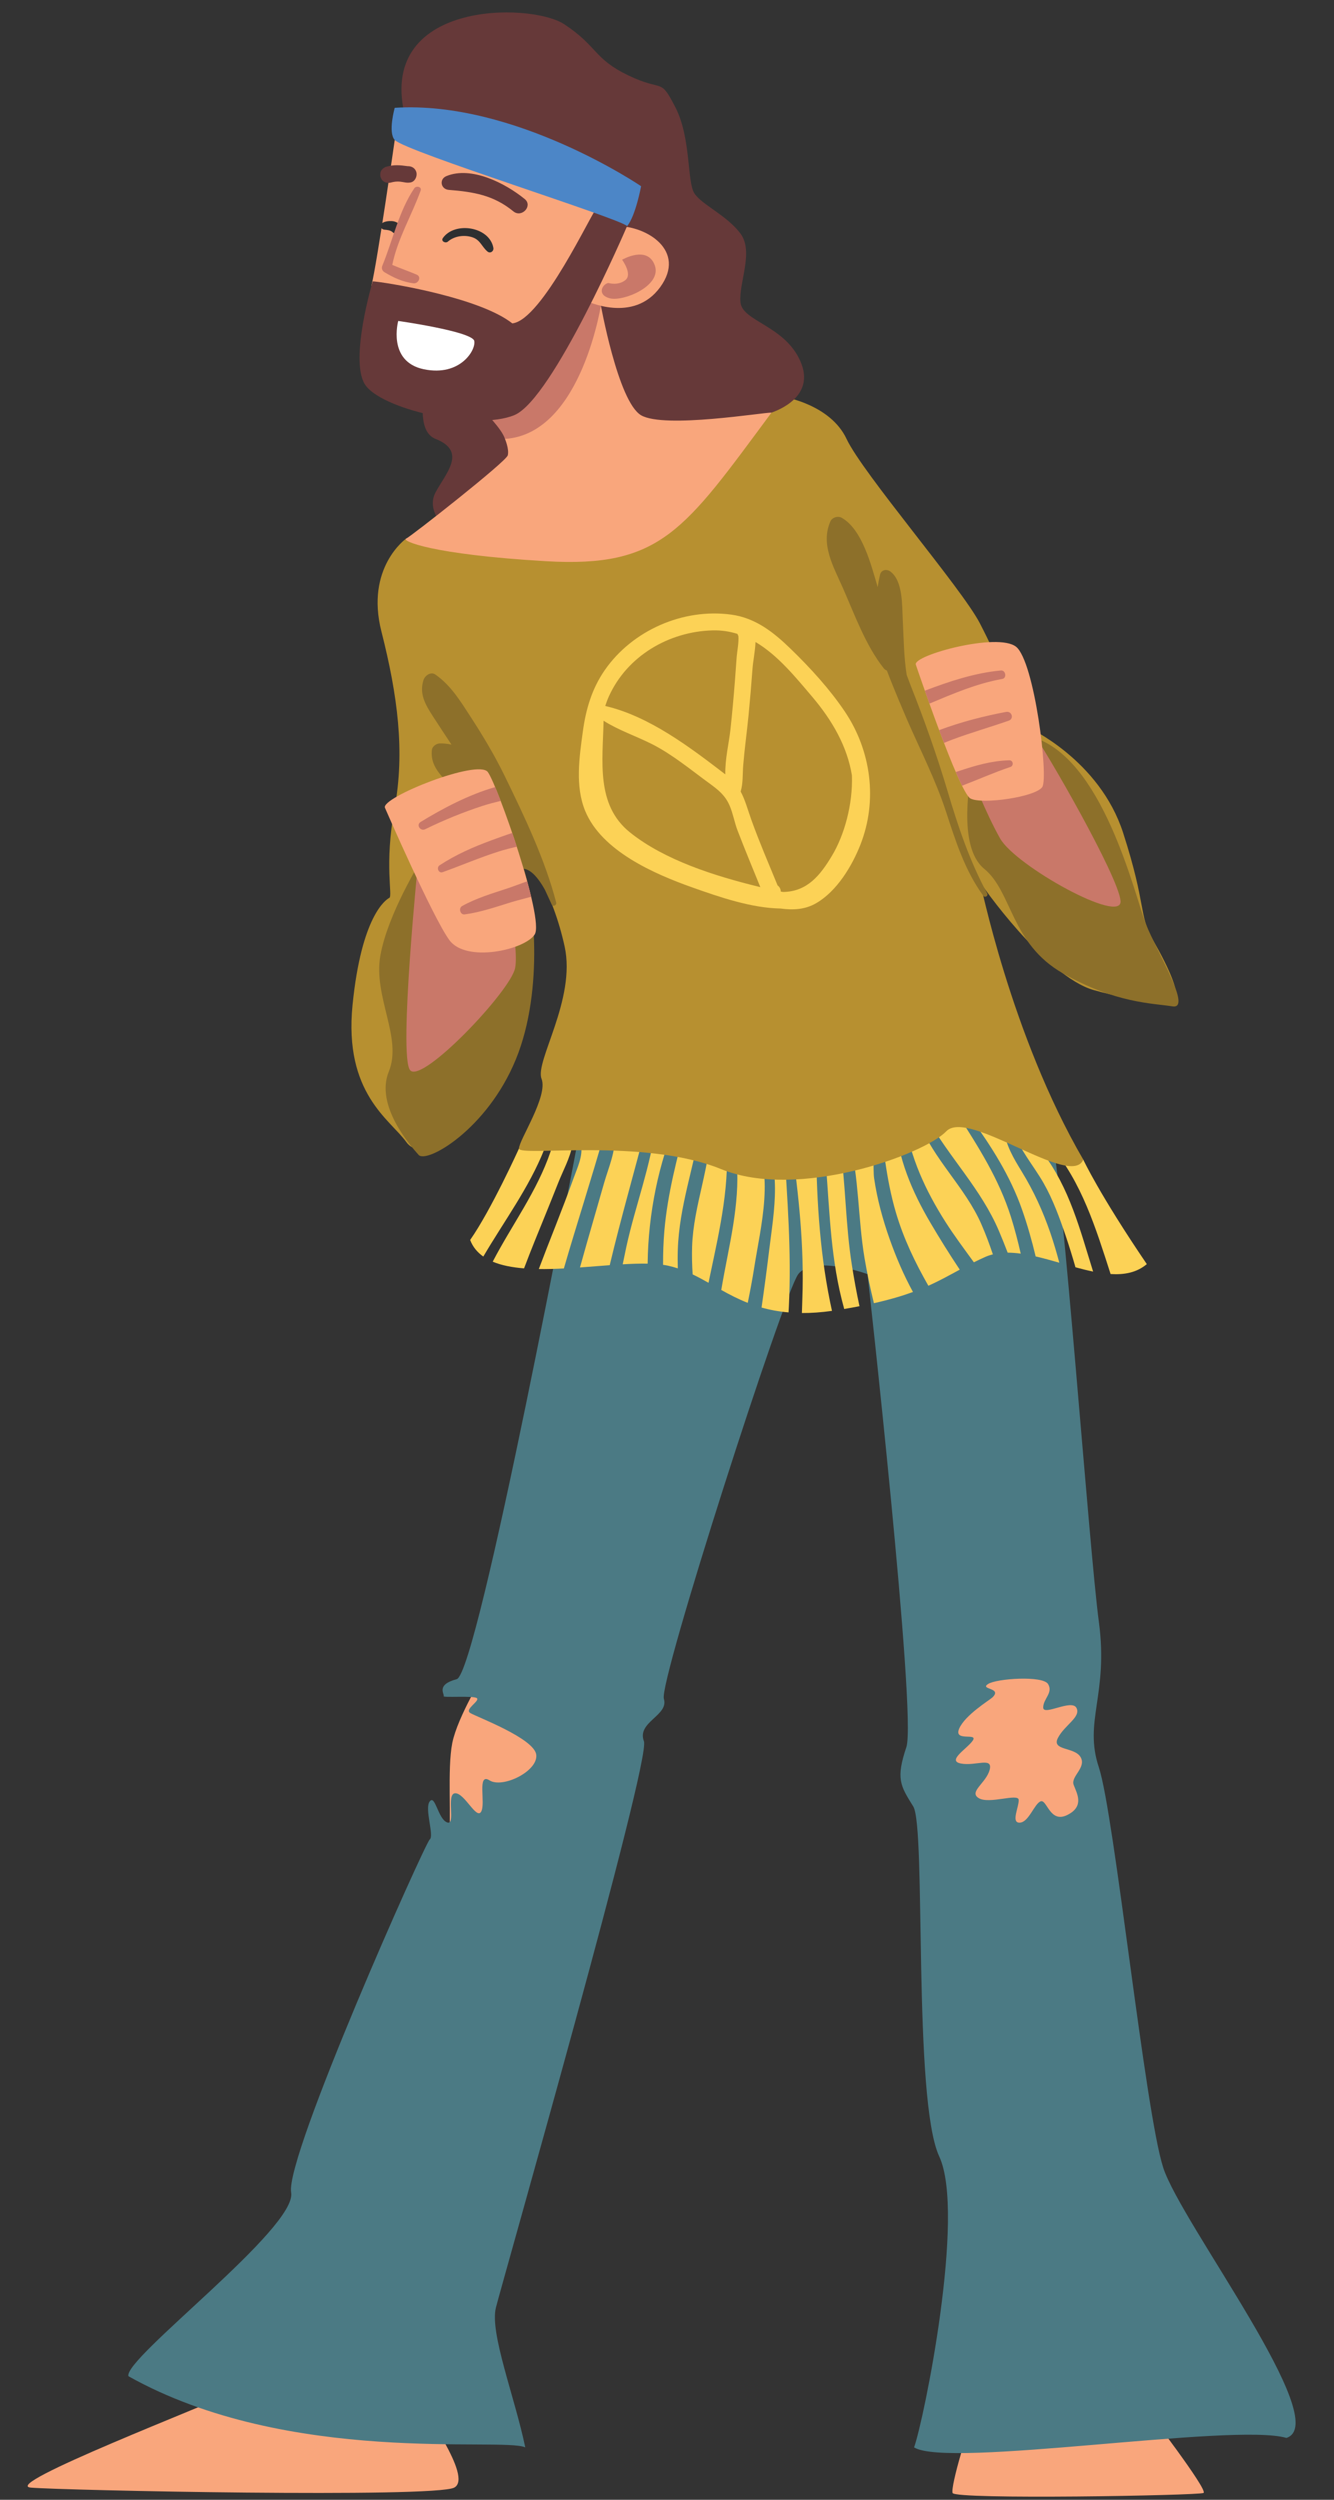 <?xml version="1.0" encoding="UTF-8"?><svg xmlns="http://www.w3.org/2000/svg" xmlns:xlink="http://www.w3.org/1999/xlink" height="2415.0" preserveAspectRatio="xMidYMid meet" version="1.0" viewBox="860.8 288.0 1288.8 2415.0" width="1288.8" zoomAndPan="magnify"><rect x="860.8" y="288.0" width="1288.8" height="2415.0" fill="#333333" stroke="none"/><g><g id="change1_1"><path d="M 1805.441 2612.801 C 1796.316 2631.059 1779.066 2689.75 1781.098 2696.41 C 1783.125 2703.07 2018.441 2698.879 2023.52 2696.41 C 2028.582 2693.949 1967.727 2614.828 1961.641 2606.719 C 1955.555 2598.598 1805.441 2612.801 1805.441 2612.801" fill="#f9a67c"/></g><g id="change1_2"><path d="M 1268.531 2607.391 C 1266.5 2613.48 1318.57 2681.102 1299.641 2691.238 C 1280.699 2701.379 920.289 2693.949 890.535 2691.238 C 860.785 2688.539 1059.68 2612.121 1097.16 2594.539 C 1134.641 2576.961 1268.531 2607.391 1268.531 2607.391" fill="#f9a67c"/></g><g id="change1_3"><path d="M 1329.73 1902.789 C 1329.73 1902.789 1302.852 1946.41 1297.781 1971.762 C 1292.711 1997.121 1297.27 2046.309 1294.23 2066.602 C 1291.191 2086.891 1384.5 2064.059 1391.602 2000.16 C 1398.699 1936.262 1329.73 1902.789 1329.73 1902.789" fill="#f9a67c"/></g><g id="change2_1"><path d="M 1420.047 1384.734 C 1420.047 1384.734 1322.68 1904.816 1302.035 1910.227 C 1281.387 1915.637 1290.684 1924.848 1289.414 1926.625 C 1288.145 1928.395 1318.828 1925.867 1321.613 1928.656 C 1324.406 1931.438 1309.445 1939.305 1315.023 1942.855 C 1320.609 1946.406 1377.41 1967.445 1378.926 1983.426 C 1380.445 1999.398 1346.223 2015.887 1333.797 2008.016 C 1321.363 2000.156 1330.25 2030.086 1325.676 2038.195 C 1321.109 2046.305 1309.703 2020.195 1300.574 2020.445 C 1291.445 2020.695 1301.586 2052.145 1292.715 2048.598 C 1283.836 2045.047 1281.305 2021.457 1275.973 2028.305 C 1270.652 2035.156 1280.535 2061.527 1275.973 2065.078 C 1271.414 2068.629 1136.004 2371.758 1142.086 2406.07 C 1148.176 2440.367 979.797 2566.598 984.871 2583.617 C 1140.055 2670.617 1345.969 2642.219 1368.27 2652.359 C 1358.129 2603.668 1333.797 2541.797 1339.879 2517.457 C 1345.969 2493.109 1489.996 1988.918 1482.898 1970.195 C 1475.793 1951.477 1507.23 1945.387 1502.168 1929.156 C 1497.09 1912.926 1617.801 1537.883 1631.988 1519 C 1646.191 1500.102 1698.852 1518.629 1698.93 1519 C 1698.996 1519.367 1746.617 1945.387 1736.465 1975.816 C 1726.324 2006.246 1730.383 2012.836 1743.07 2033.125 C 1755.73 2053.406 1742.559 2315.949 1768.246 2371.398 C 1793.949 2426.848 1753.371 2626.316 1743.902 2652.359 C 1776.371 2672.977 2052.262 2628.348 2103.641 2643.23 C 2149.629 2628.348 2002.215 2436.309 1984.633 2382.219 C 1967.055 2328.117 1937.301 2040.059 1922.426 1995.426 C 1907.551 1950.797 1931.895 1925.098 1922.426 1854.777 C 1912.957 1784.457 1887.27 1423.203 1876.441 1384.734 C 1865.625 1346.277 1595.223 1292.023 1420.047 1384.734" fill="#4b7a84"/></g><g id="change3_1"><path d="M 1837.422 1463.438 C 1825.922 1427.188 1806.367 1396.539 1786.23 1365.004 C 1692.66 1344.359 1547.859 1335.852 1362.191 1397.594 C 1362.191 1397.594 1335.301 1457.012 1315.02 1485.918 C 1317.602 1492.695 1322.012 1497.918 1327.734 1501.941 C 1347.719 1467.891 1371.867 1435.461 1386.449 1398.852 C 1387.957 1395.066 1394.031 1396.551 1392.684 1400.562 C 1379.82 1438.703 1355.289 1471.391 1336.82 1506.891 C 1345.375 1510.496 1355.719 1512.445 1367.086 1513.363 C 1370.43 1504.57 1373.84 1495.797 1377.363 1487.062 C 1384.977 1468.285 1392.66 1449.566 1400.094 1430.715 C 1404.625 1419.258 1411.547 1406.645 1413.746 1394.488 C 1414.504 1390.316 1421.441 1390.297 1422.188 1394.488 C 1424.023 1404.969 1418.562 1416.242 1415.094 1425.852 C 1409.43 1441.535 1403.469 1457.113 1397.383 1472.637 C 1391.98 1486.406 1386.539 1500.172 1381.34 1514.02 C 1389.168 1514.121 1397.305 1513.871 1405.555 1513.453 C 1418.188 1469.895 1432.285 1426.703 1444.59 1383.156 C 1446.211 1377.367 1453.859 1379.145 1454.414 1384.484 C 1456.066 1399.949 1448.602 1416.141 1444.441 1430.816 C 1439.035 1449.852 1433.496 1468.832 1428.059 1487.844 C 1425.711 1496.047 1423.41 1504.262 1421.121 1512.477 C 1430.832 1511.773 1440.52 1510.961 1449.871 1510.27 C 1460.758 1464.434 1473.938 1419.191 1485.73 1373.176 C 1486.945 1368.461 1494.988 1369.355 1494.391 1374.34 C 1489.652 1414.293 1474.469 1453.195 1465.926 1492.523 C 1464.703 1498.156 1463.547 1503.785 1462.414 1509.43 C 1470.98 1508.918 1479.102 1508.637 1486.504 1508.785 C 1487 1460.492 1497.199 1410.906 1515.34 1368.938 C 1517.527 1363.906 1525.211 1367.609 1523.93 1372.551 C 1514.875 1407.258 1505.766 1441.047 1502.66 1476.965 C 1501.707 1487.992 1501.379 1498.973 1501.402 1509.918 C 1503.078 1510.156 1504.688 1510.438 1506.219 1510.766 C 1509.461 1511.48 1512.586 1512.352 1515.633 1513.363 C 1515.477 1507.48 1515.43 1501.59 1515.625 1495.684 C 1516.938 1453.309 1531.59 1414.52 1538.207 1373.094 C 1539.066 1367.703 1547.352 1369.266 1547.418 1374.34 C 1547.871 1413.965 1530.762 1452.141 1529.457 1492.137 C 1529.176 1501.203 1529.391 1510.211 1529.98 1519.188 C 1535.168 1521.656 1540.234 1524.422 1545.32 1527.289 C 1545.785 1525.02 1546.25 1522.766 1546.727 1520.512 C 1556.301 1474.961 1566.781 1430.363 1562.035 1383.473 C 1561.672 1380.02 1567.102 1379.484 1567.938 1382.68 C 1578.227 1421.816 1571.508 1461.691 1563.859 1500.695 C 1561.648 1511.98 1559.508 1523.129 1557.629 1534.223 C 1565.57 1538.652 1573.91 1543.004 1583.203 1546.676 C 1585.559 1535.117 1587.758 1523.582 1589.547 1512.082 C 1595.461 1473.863 1610.168 1419.145 1586.973 1384.461 C 1584.074 1380.133 1590.816 1376.516 1593.82 1380.461 C 1617.691 1411.789 1608.402 1458.77 1604.039 1494.789 C 1601.785 1513.484 1599.27 1532.34 1596.551 1551.207 C 1604.414 1553.438 1613.059 1555.059 1622.621 1555.898 C 1622.723 1553.973 1622.824 1552.059 1622.93 1550.141 C 1625.578 1496.852 1621.34 1445.68 1618.191 1392.605 C 1617.953 1388.527 1624.797 1387.574 1625.352 1391.633 C 1632.355 1442.395 1637.828 1491.004 1635.969 1542.402 C 1635.801 1547.105 1635.688 1551.797 1635.527 1556.5 C 1644.379 1556.543 1654.02 1555.898 1664.594 1554.414 C 1653.238 1503.188 1649.805 1450.293 1649.297 1396.652 C 1649.238 1391.43 1656.797 1391.645 1657.273 1396.652 C 1661.758 1442.824 1661.93 1489.012 1671.922 1534.539 C 1673.25 1540.613 1674.777 1546.617 1676.398 1552.59 C 1681.59 1551.719 1686.508 1550.82 1691.164 1549.914 C 1688.32 1536.84 1685.949 1523.641 1683.855 1510.461 C 1677.531 1470.723 1677.895 1430.441 1671.969 1390.84 C 1671.074 1384.879 1679.684 1382.125 1681.262 1388.277 C 1690.754 1425.363 1689.68 1465.488 1696.023 1503.344 C 1698.504 1518.086 1701.609 1532.59 1705.09 1547.004 C 1720.363 1543.57 1732.512 1539.934 1742.844 1536.172 C 1733.812 1519.73 1726.426 1502.312 1720.297 1485.012 C 1713.574 1466.031 1708.215 1446.293 1705.305 1426.363 C 1703.977 1417.262 1706.234 1397.297 1701.121 1389.809 C 1698.371 1385.762 1703.582 1381.855 1707.285 1383.645 C 1715.027 1387.371 1714.902 1402.352 1715.91 1409.32 C 1718.359 1426.215 1721.449 1442.723 1726.277 1459.152 C 1733.812 1484.828 1744.984 1507.797 1757.711 1530.145 C 1768.883 1525.145 1778.129 1519.934 1788.031 1514.586 C 1778.141 1499.742 1768.699 1484.594 1759.816 1469.512 C 1741.961 1439.234 1728.047 1406.715 1725.77 1371.305 C 1725.438 1366.16 1734.039 1364.969 1734.797 1370.082 C 1740.168 1406.125 1754.832 1437.988 1774.289 1468.559 C 1782.719 1481.816 1792.328 1494.574 1801.676 1507.504 C 1805.266 1505.723 1808.973 1503.945 1813.027 1502.145 C 1815.281 1501.156 1817.629 1500.422 1820.031 1499.809 C 1816.758 1490.078 1813.152 1480.41 1809.004 1470.883 C 1793.312 1434.871 1762.434 1407.961 1748.465 1371.453 C 1746.664 1366.727 1754.105 1363.871 1756.465 1368.074 C 1778.027 1406.602 1808.621 1436.367 1826.059 1477.602 C 1828.891 1484.332 1831.668 1491.219 1834.34 1498.18 C 1838.422 1498.188 1842.648 1498.527 1846.953 1499.117 C 1844.199 1487.129 1841.152 1475.199 1837.422 1463.438" fill="#fcd256"/></g><g id="change3_2"><path d="M 1875.625 1479.254 C 1868.367 1458.109 1859.535 1438.762 1847.883 1419.77 C 1840.047 1407.008 1832.566 1394.465 1830.738 1379.402 C 1830.602 1378.352 1830.902 1377.539 1831.387 1376.918 C 1821.375 1373.832 1810.5 1370.754 1798.629 1367.867 C 1818.637 1395.688 1836.738 1423.77 1848.301 1456.793 C 1853.453 1471.531 1857.73 1486.57 1861.352 1501.805 C 1868.852 1503.539 1876.527 1505.691 1884.215 1507.898 C 1881.66 1498.281 1878.875 1488.723 1875.625 1479.254" fill="#fcd256"/></g><g id="change3_3"><path d="M 1867.895 1401.305 C 1864.281 1396.605 1872.289 1390.566 1876.07 1395 C 1905.891 1430.062 1919.551 1474.742 1933.77 1518.84 C 1947.09 1519.672 1959.133 1517.414 1968.746 1509.234 C 1922.598 1441.273 1907.379 1408.312 1907.379 1408.312 C 1907.379 1408.312 1883.738 1393.926 1839.23 1379.406 C 1845.621 1398.539 1859.137 1413.672 1869.027 1430.969 C 1878.219 1447.07 1884.742 1465.223 1890.66 1482.738 C 1893.934 1492.461 1896.988 1502.34 1899.828 1512.316 C 1905.602 1513.887 1911.289 1515.312 1916.883 1516.457 C 1904.344 1476.48 1894.141 1435.449 1867.895 1401.305" fill="#fcd256"/></g><g id="change4_1"><path d="M 1253.148 808.359 C 1253.148 808.359 1213.59 836.258 1229.309 898.129 C 1245.027 960.004 1252.129 1014.16 1241.988 1068.988 C 1231.848 1123.816 1240.469 1153.559 1236.918 1155.418 C 1233.367 1157.289 1210.039 1173 1201.418 1258.715 C 1192.797 1344.414 1237.93 1369.789 1253.148 1391.086 C 1268.359 1412.387 1300.027 1380.43 1344.547 1310.445 C 1389.059 1240.445 1354.578 1155.074 1362.188 1130.816 C 1369.789 1106.559 1395.148 1151.188 1406.309 1202.418 C 1417.469 1253.645 1377.398 1313.488 1383.988 1330.215 C 1390.59 1346.945 1362.188 1389.402 1362.188 1397.586 C 1362.188 1405.789 1482.883 1387.016 1557.441 1417.445 C 1631.984 1447.887 1753.711 1403.246 1775.012 1380.93 C 1796.312 1358.617 1895.711 1436.715 1907.371 1408.316 C 1836.883 1287.117 1807.828 1138.289 1807.398 1139.418 C 1806.957 1140.543 1870.855 1231.316 1917.512 1244.516 C 1964.168 1257.703 1964.168 1248.059 1986.996 1255.16 C 2009.812 1262.258 1989.012 1221.188 1974.812 1196.332 C 1960.613 1171.488 1968.742 1163.543 1945.914 1092.715 C 1923.082 1021.875 1853.883 990.703 1853.883 990.703 C 1853.883 990.703 1825.082 923.988 1807.398 890.016 C 1789.711 856.031 1694.371 745.473 1678.656 712.004 C 1662.926 678.531 1617.785 671.43 1617.785 671.43 L 1253.148 808.359" fill="#b79030"/></g><g id="change5_1"><path d="M 1799.344 1029.02 C 1799.344 1037.258 1784.449 1105.039 1811.68 1127.367 C 1838.91 1149.68 1837.242 1199.559 1887.773 1228.379 C 1938.305 1257.188 1974.312 1257.188 1993.59 1260.238 C 2012.855 1263.277 1978.562 1207.879 1967.816 1180.551 C 1957.062 1153.227 1926.129 1017.312 1856.148 999.555 C 1811.582 992.098 1799.344 1029.02 1799.344 1029.02" fill="#8d702a"/></g><g id="change5_2"><path d="M 1267.355 1119.691 C 1267.355 1119.691 1235.398 1170.973 1228.301 1211.039 C 1221.203 1251.098 1249.816 1290.527 1236.414 1323.309 C 1223.023 1356.082 1257.523 1395.125 1265.23 1403.742 C 1272.934 1412.383 1331.301 1379.41 1359.168 1311.449 C 1387.039 1243.484 1376.25 1152.617 1365.93 1124.773 C 1355.598 1096.926 1277.863 1101.328 1267.355 1119.691" fill="#8d702a"/></g><g id="change6_1"><path d="M 1799.348 1037.246 C 1799.348 1037.246 1812.195 1071.734 1827.07 1098.105 C 1841.945 1124.473 1945.418 1181.961 1943.379 1158.289 C 1941.352 1134.629 1871.027 1012.23 1856.836 993.305 C 1842.629 974.367 1799.348 1037.246 1799.348 1037.246" fill="#c97869"/></g><g id="change6_2"><path d="M 1265.148 1115.688 C 1265.148 1117.723 1245.543 1308.406 1257.043 1321.934 C 1268.535 1335.457 1354.141 1245.406 1358.473 1223.207 C 1362.797 1201 1345.617 1125.156 1345.617 1125.156 L 1265.148 1115.688" fill="#c97869"/></g><g id="change3_4"><path d="M 1664.48 1114.879 C 1653.441 1133.246 1640.902 1149.406 1617.375 1149.707 C 1616.633 1149.629 1615.902 1149.473 1615.16 1149.367 C 1615.148 1149.238 1615.133 1149.094 1615.121 1148.949 C 1614.914 1146.449 1613.699 1144.586 1612.059 1143.41 C 1603.457 1122.453 1594.438 1101.586 1586.785 1080.289 C 1582.98 1069.691 1580.762 1060.777 1576.359 1052.719 C 1578.82 1044.418 1578.105 1036.23 1578.859 1027.094 C 1580.152 1011.18 1582.395 995.32 1583.945 979.418 C 1585.441 964.129 1586.734 948.828 1587.855 933.512 C 1588.324 927.098 1590.371 917.102 1590.707 908.238 C 1612.086 920.844 1629.262 942.023 1645.504 961.156 C 1664.938 984.059 1679.379 1009.277 1683.848 1037.105 C 1684.828 1064.789 1676.68 1094.637 1664.48 1114.879 Z M 1593.043 1144.465 C 1551.84 1134.367 1503.082 1119.168 1469.453 1092.188 C 1436.242 1065.547 1443.152 1023.043 1443.934 984.293 C 1458.336 993.453 1475.031 999.02 1490.281 1006.672 C 1510.301 1016.719 1528.172 1031.711 1546.223 1044.848 C 1554.629 1050.973 1561.383 1056.316 1565.656 1066.172 C 1568.98 1073.848 1570.402 1082.66 1573.453 1090.559 C 1580.488 1108.82 1587.984 1126.922 1595.375 1145.055 C 1594.594 1144.859 1593.812 1144.648 1593.043 1144.465 Z M 1449.027 960.832 C 1466.652 921.715 1507.043 898.098 1549.301 897.004 C 1557.863 896.781 1565.812 898.059 1573.281 900.406 C 1573.492 901.109 1573.805 901.785 1574.168 902.414 C 1574.77 908.082 1572.801 918.602 1572.527 922.512 C 1572.004 930.176 1571.445 937.84 1570.844 945.488 C 1569.594 961.391 1568.172 977.281 1566.453 993.141 C 1565.121 1005.461 1561.16 1021.633 1561.539 1036.102 C 1527.48 1009.969 1488.09 979.926 1445.523 970.031 C 1446.551 966.906 1447.672 963.816 1449.027 960.832 Z M 1677.02 975.469 C 1662.371 953.699 1643.719 933.328 1624.949 915.094 C 1608.254 898.879 1590.852 884.973 1567.129 881.754 C 1520.703 875.457 1471.707 896.988 1445.094 935.375 C 1432.633 953.348 1426.832 973.16 1423.898 994.652 C 1420.496 1019.512 1416.312 1047.57 1426.168 1071.449 C 1442.121 1110.148 1492.73 1132.215 1529.383 1145.234 C 1555.75 1154.605 1586.512 1165.23 1614.965 1165.711 C 1626.824 1167.34 1638.633 1166.832 1649.504 1160.461 C 1669.383 1148.832 1683.914 1124.785 1692.102 1103.945 C 1708.824 1061.309 1702.461 1013.281 1677.02 975.469" fill="#fcd256"/></g><g id="change7_1"><path d="M 1287.492 605.523 C 1287.133 608.535 1250.652 699.828 1281.57 712.008 C 1312.492 724.168 1291.223 745.465 1281.57 763.734 C 1271.91 781.984 1292.199 799.738 1292.199 799.738 C 1292.199 799.738 1600.551 688.664 1606.133 686.648 C 1611.699 684.621 1649.23 671.293 1634.02 636.871 C 1618.801 602.461 1578.23 598.602 1576.199 580.25 C 1574.172 561.883 1589.391 531.402 1576.199 513.684 C 1563.02 495.945 1538.668 485.797 1531.57 474.648 C 1524.473 463.504 1528.531 421.309 1513.32 391.691 C 1498.102 362.062 1502.27 377.285 1468.242 361.047 C 1434.199 344.824 1438.262 332.645 1405.801 311.348 C 1373.34 290.051 1222.301 288.023 1252.68 402.641 C 1278 452.34 1287.492 605.523 1287.492 605.523" fill="#663939"/></g><g id="change1_4"><path d="M 1440.781 580.25 C 1440.781 580.25 1457.699 676 1480.18 689.184 C 1502.664 702.363 1599.531 686.141 1606.137 686.645 C 1521.934 800.238 1499.621 836.758 1388.051 830.164 C 1276.48 823.574 1248.578 810.391 1253.148 808.359 C 1257.711 806.324 1349.852 733.984 1351.371 727.898 C 1352.891 721.812 1348.66 712 1348.66 712 L 1440.781 580.25" fill="#f9a67c"/></g><g id="change6_3"><path d="M 1328.379 685.293 C 1328.379 685.293 1345.617 702.195 1348.656 712.008 C 1423.715 707.266 1442.168 578.457 1442.168 578.457 L 1431.828 561.75 L 1328.379 685.293" fill="#c97869"/></g><g id="change1_5"><path d="M 1242.16 423.262 C 1242.16 423.262 1225.488 539.832 1219.609 564.258 C 1236.918 601.945 1352.551 630.855 1374.359 627.82 C 1396.168 624.77 1427.098 578.625 1427.098 578.625 C 1427.098 578.625 1472.738 600.934 1498.609 565.441 C 1524.469 529.938 1485.078 505.895 1456.008 506.43 C 1438.77 462.988 1242.16 423.262 1242.16 423.262" fill="#f9a67c"/></g><g id="change7_2"><path d="M 1220.859 559.852 C 1221.242 559.82 1222.422 559.914 1224.289 560.129 C 1242.441 562.273 1325.102 576.199 1355.762 600.43 C 1384.5 597.391 1432.852 492.242 1437.242 489.188 C 1441.641 486.148 1466.66 506.43 1466.66 506.43 C 1466.66 506.43 1394.98 673.453 1357.793 689.016 C 1320.602 704.562 1227.621 683.262 1213.082 658.926 C 1198.551 634.574 1220.859 559.852 1220.859 559.852" fill="#663939"/></g><g id="change8_1"><path d="M 1242.164 392.16 C 1242.164 392.16 1235.402 415.824 1242.164 423.254 C 1253.664 434.758 1459.902 499 1466.664 506.43 C 1474.773 496.961 1480.184 467.891 1480.184 467.891 C 1480.184 467.891 1357.793 384.715 1242.164 392.16" fill="#4c86c7"/></g><g id="change9_1"><path d="M 1245.539 598.066 C 1245.539 598.066 1314.848 607.863 1318.91 617 C 1321.277 625.445 1305.719 652.16 1270.219 644.719 C 1234.719 637.277 1245.539 598.066 1245.539 598.066" fill="#fff"/></g><g id="change7_3"><path d="M 1263.008 454.184 C 1261.836 450.297 1258.387 448.434 1254.707 448.559 C 1247.418 447.523 1241.188 446.898 1233.777 449.184 C 1231.227 449.984 1228.738 452.27 1228.328 455.012 C 1227.988 457.219 1228.176 458.863 1229.246 460.84 C 1229.277 460.902 1229.309 460.949 1229.328 460.996 C 1230.996 464.082 1235.117 465.285 1238.328 464.395 C 1241.309 463.547 1244.348 463.156 1247.445 463.5 C 1251.059 463.895 1253.836 465.004 1257.578 464.238 C 1261.855 463.375 1264.176 458.098 1263.008 454.184" fill="#663939"/></g><g id="change7_4"><path d="M 1367.742 480.297 C 1349.199 465.156 1316.461 448.234 1292.172 458.082 C 1284.84 461.055 1286.551 470.809 1294.332 471.438 C 1318.23 473.344 1337.602 476.477 1356.812 492.227 C 1364.82 498.785 1375.832 486.902 1367.742 480.297" fill="#663939"/></g><g id="change10_1"><path d="M 1337.445 527.359 C 1333.605 506.73 1299.945 501.766 1288.656 518.012 C 1286.578 521 1291.176 523.438 1293.496 521.414 C 1299.828 515.863 1309.805 514.562 1317.676 517.414 C 1324.848 520.004 1326.359 526.426 1331.699 530.961 C 1334.508 533.336 1338.066 530.684 1337.445 527.359" fill="#2e2f31"/></g><g id="change10_2"><path d="M 1247.734 506.219 C 1245.773 503.367 1242.922 501.82 1239.473 501.605 C 1236.426 501.406 1232.723 501.82 1230.105 503.477 C 1226.934 505.469 1228.844 509.559 1232.043 509.867 C 1235.094 510.16 1237.902 510.312 1240.242 512.441 C 1244.254 516.105 1250.945 510.879 1247.734 506.219" fill="#2e2f31"/></g><g id="change6_4"><path d="M 1261.043 469.922 C 1246.012 492.285 1240.363 519.926 1230.223 544.574 C 1229.203 547.043 1229.852 549.531 1232.223 550.961 C 1240.961 556.242 1250.062 560.453 1260.254 561.699 C 1264.902 562.273 1268.441 555.512 1263.352 553.32 C 1255.551 549.98 1247.574 547.262 1239.773 543.922 C 1244.98 518.469 1258.441 496.371 1267.184 472.191 C 1268.551 468.398 1262.953 467.094 1261.043 469.922" fill="#c97869"/></g><g id="change6_5"><path d="M 1448.527 561.383 C 1448.527 561.383 1457.906 564.301 1465.008 558.59 C 1472.105 552.895 1461.836 538.938 1461.836 538.938 C 1461.836 538.938 1486.305 524.617 1493.406 544.391 C 1500.508 564.176 1462.977 579.516 1450.047 576.219 C 1437.113 572.926 1442.695 562.402 1448.527 561.383" fill="#c97869"/></g><g id="change5_3"><path d="M 1814.488 1151 C 1797.688 1120.145 1786.441 1086.527 1776.457 1052.941 C 1766.082 1018.035 1754.145 984.461 1740.738 950.574 C 1739.352 947.07 1738.09 943.539 1736.758 940.02 C 1733.988 922.555 1733.922 904.926 1732.984 886.918 C 1732.25 872.969 1733.27 849.227 1720.992 840.113 C 1717.445 837.48 1712.137 838.43 1711.023 843.211 C 1710.125 847.055 1709.363 851.047 1708.727 855.164 C 1708.684 855.039 1708.645 854.93 1708.617 854.809 C 1702.656 834.531 1694.004 799.625 1674.023 788.23 C 1670.387 786.168 1664.844 787.754 1663.105 791.652 C 1653.246 813.723 1666.051 835.469 1675.043 855.867 C 1686.344 881.484 1697.113 911.527 1714.527 933.527 C 1715.367 934.602 1716.453 935.348 1717.621 935.797 C 1721.355 945.602 1725.324 955.312 1729.355 965 C 1729.438 965.203 1729.508 965.406 1729.574 965.609 C 1729.695 965.906 1729.848 966.168 1729.98 966.438 C 1732.277 971.926 1734.586 977.426 1736.949 982.871 C 1749.812 1012.426 1764.684 1041.34 1774.707 1071.996 C 1784.012 1100.438 1792.934 1128.918 1810.727 1153.352 C 1812.41 1155.66 1815.859 1153.512 1814.488 1151" fill="#8d702a"/></g><g id="change5_4"><path d="M 1398.164 1159.93 C 1387.227 1118.012 1367.402 1076.68 1348.453 1037.777 C 1338.906 1018.168 1327.727 999.406 1315.867 981.141 C 1305.941 965.848 1296.625 950.301 1281.508 939.719 C 1276.902 936.5 1271.293 940.719 1269.914 945.059 C 1265.719 958.328 1271.699 968.645 1278.887 979.773 C 1284.863 989.027 1290.926 998.215 1297.016 1007.395 C 1293.434 1006.57 1289.688 1006.129 1285.672 1006.219 C 1282.434 1006.281 1278.434 1009.004 1278.051 1012.484 C 1276.016 1030.891 1291.293 1040.969 1302.637 1053.578 C 1314.27 1066.5 1324.793 1080.262 1334.5 1094.617 C 1335.312 1098.379 1336.465 1102.227 1337.883 1105.961 C 1333.488 1106.848 1332.324 1112.711 1335.336 1115.859 C 1339.438 1120.152 1343.199 1122.559 1348.035 1124.23 C 1351.273 1128.078 1354.758 1130.586 1358.125 1130.824 C 1369.023 1120.508 1380.254 1134.977 1387.328 1147.727 C 1389.469 1152.445 1391.621 1157.184 1393.824 1161.902 C 1393.977 1162.246 1394.203 1162.5 1394.43 1162.688 C 1394.531 1162.918 1394.582 1163.082 1394.582 1163.082 C 1394.582 1162.98 1394.559 1162.84 1394.547 1162.738 C 1396.102 1163.777 1398.723 1162.055 1398.164 1159.93" fill="#8d702a"/></g><g id="change1_6"><path d="M 1232.688 1068.355 C 1233.465 1070.238 1278.68 1173.848 1294.898 1196.164 C 1311.133 1218.477 1367.926 1205.633 1377.395 1190.75 C 1386.867 1175.863 1341.555 1046.719 1332.098 1033.863 C 1322.629 1021.016 1228.68 1058.484 1232.688 1068.355" fill="#f9a67c"/></g><g id="change6_6"><path d="M 1271.617 1089.086 C 1289.492 1080.332 1307.965 1072.754 1326.883 1066.59 C 1332.668 1064.707 1338.594 1063.188 1344.543 1061.738 C 1342.641 1056.781 1340.844 1052.316 1339.203 1048.402 C 1313.473 1055.727 1288.113 1069.316 1267.211 1082.047 C 1262.566 1084.883 1266.934 1091.395 1271.617 1089.086" fill="#c97869"/></g><g id="change6_7"><path d="M 1373.988 1154.352 C 1372.855 1149.613 1371.566 1144.613 1370.152 1139.422 C 1363.77 1141.613 1357.504 1144.133 1351.523 1146.109 C 1336.559 1151.086 1321.059 1155.594 1307.246 1163.312 C 1303.605 1165.344 1305.375 1171.953 1309.699 1171.391 C 1325.348 1169.328 1340.43 1163.949 1355.496 1159.371 C 1361.328 1157.594 1367.688 1156.109 1373.988 1154.352" fill="#c97869"/></g><g id="change6_8"><path d="M 1360.09 1105.938 C 1358.648 1101.48 1357.176 1097.059 1355.688 1092.703 C 1348.844 1094.926 1342.141 1097.422 1335.797 1099.738 C 1318.293 1106.137 1301.09 1113.695 1285.492 1123.945 C 1282.148 1126.156 1284.477 1132.031 1288.5 1130.582 C 1306.672 1124.039 1324.387 1116.398 1342.816 1110.559 C 1348.457 1108.77 1354.262 1107.344 1360.09 1105.938" fill="#c97869"/></g><g id="change1_7"><path d="M 1745.59 930.078 C 1745.59 930.078 1787.176 1053.312 1798.34 1059.398 C 1809.492 1065.496 1861.73 1057.891 1867.801 1048.246 C 1873.902 1038.617 1860.211 927.039 1842.457 912.832 C 1824.707 898.637 1742.531 921.121 1745.59 930.078" fill="#f9a67c"/></g><g id="change6_9"><path d="M 1758.75 967.746 C 1781.613 958.16 1804.348 948.305 1829.102 943.934 C 1833.75 943.109 1832.469 935.297 1827.77 935.738 C 1802.297 938.133 1778.152 946.215 1754.316 955.258 C 1755.684 959.148 1757.176 963.34 1758.75 967.746" fill="#c97869"/></g><g id="change6_10"><path d="M 1835.902 1022.512 C 1818.66 1022.973 1803.375 1027.512 1787.07 1032.91 C 1786.109 1033.238 1785.141 1033.516 1784.168 1033.82 C 1786.316 1038.805 1788.355 1043.27 1790.234 1047.066 C 1806.312 1040.941 1822.094 1033.867 1836.945 1028.965 C 1840.453 1027.801 1839.699 1022.402 1835.902 1022.512" fill="#c97869"/></g><g id="change6_11"><path d="M 1780.945 1002.477 C 1798.887 995.77 1817.289 990.562 1835.34 984.227 C 1840.797 982.312 1838.301 974.758 1832.809 975.777 C 1812.668 979.527 1789.668 985.27 1768.125 993.383 C 1769.676 997.508 1771.23 1001.633 1772.809 1005.719 C 1775.516 1004.59 1778.227 1003.496 1780.945 1002.477" fill="#c97869"/></g><g id="change1_8"><path d="M 1819.637 1927.816 C 1816.941 1930.406 1793.254 1944.715 1787.512 1957.906 C 1781.766 1971.094 1805.762 1961.625 1800.695 1969.406 C 1795.621 1977.176 1775.004 1989.016 1789.199 1991.715 C 1803.402 1994.422 1820.305 1984.953 1816.918 1997.805 C 1813.543 2010.645 1796.301 2019.105 1806.441 2025.184 C 1816.578 2031.273 1844.652 2020.113 1844.98 2026.875 C 1845.32 2033.645 1837.207 2049.195 1846 2048.855 C 1854.789 2048.516 1860.207 2030.254 1866.277 2028.234 C 1872.371 2026.203 1875.066 2049.863 1891.98 2041.414 C 1908.883 2032.965 1901.113 2020.453 1898.078 2012.332 C 1895.02 2004.223 1910.57 1995.773 1904.828 1985.633 C 1899.086 1975.484 1876.43 1979.543 1882.852 1967.035 C 1889.273 1954.523 1905.496 1946.742 1900.773 1937.953 C 1896.039 1929.164 1868.656 1946.074 1868.656 1937.613 C 1868.656 1929.164 1878.469 1923.414 1873.379 1914.965 C 1868.316 1906.516 1823.344 1909.555 1815.23 1914.965 C 1807.121 1920.375 1829.438 1918.344 1819.637 1927.816" fill="#f9a67c"/></g></g></svg>